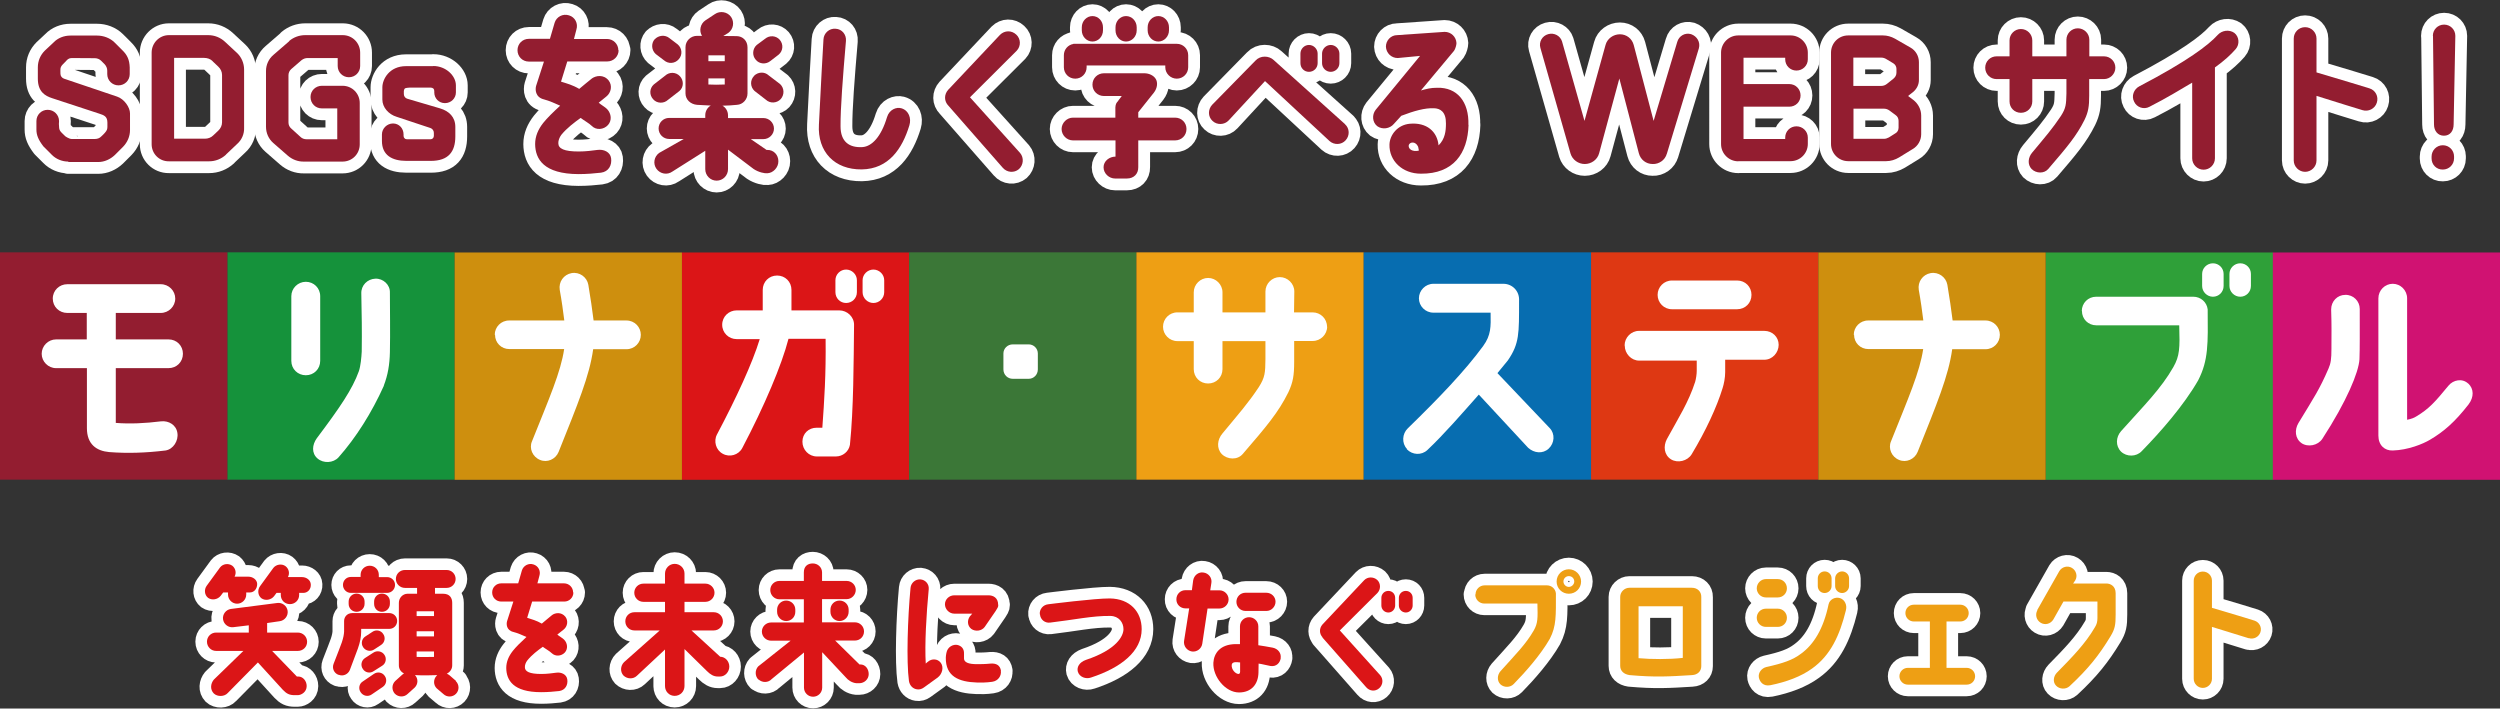 <?xml version="1.0" encoding="UTF-8"?>
<svg id="_レイヤー_2" data-name="レイヤー_2" xmlns="http://www.w3.org/2000/svg" viewBox="0 0 175.75 49.81">
  <rect x="0" y="0" width="175.75" height="49.81" fill="#333333" stroke="none"/>
  <defs>
    <style>
      .cls-1 {
        fill: #15923b;
      }

      .cls-2 {
        fill: #db1517;
      }

      .cls-3 {
        fill: #d01272;
      }

      .cls-4 {
        fill: #3b7737;
      }

      .cls-5 {
        stroke-width: 1.63px;
      }

      .cls-5, .cls-6 {
        stroke: #fff;
        stroke-linecap: round;
        stroke-linejoin: round;
      }

      .cls-5, .cls-6, .cls-7 {
        fill: #fff;
      }

      .cls-6 {
        stroke-width: 1.66px;
      }

      .cls-8 {
        fill: #ee9f14;
      }

      .cls-9 {
        fill: #ce8f0e;
      }

      .cls-10 {
        fill: #2fa039;
      }

      .cls-11 {
        fill: #931d30;
      }

      .cls-12 {
        fill: #076db0;
      }

      .cls-13 {
        fill: #de3813;
      }
    </style>
  </defs>
  <g id="_レイヤー_2-2" data-name="レイヤー_2">
    <g>
      <g>
        <g>
          <path class="cls-5" d="M16.47,40.54h.99c.31,0,.61.21.62.51,0,.34-.21.6-.52.6h-.25v.15c0,.35-.29.64-.64.64s-.64-.29-.64-.64v-.15h-.34l-.18.24c-.21.26-.61.33-.88.14-.26-.2-.29-.59-.1-.85l.94-1.29c.2-.26.59-.31.86-.12.24.19.3.52.16.77ZM18.13,46.57l-2.12,2.15c-.23.26-.72.28-.98.03-.28-.29-.22-.7,0-.97l2.08-2.02h-1.92c-.35,0-.64-.29-.64-.65s.29-.64.64-.64h2.3v-.51l-1.08.13c-.35.05-.68-.2-.73-.55-.05-.35.2-.68.55-.73l3.26-.42c.35-.05.68.2.73.55.05.35-.2.68-.55.73l-.89.13v.67h2.16c.36,0,.65.29.65.65s-.29.64-.65.64h-1.81l1.74,1.8h.1c.33,0,.59.31.59.67,0,.42-.38.64-.63.64h-.21c-.38,0-.57-.1-.84-.38l-1.75-1.92ZM20.22,40.57h1.02c.3,0,.6.21.61.52.02.33-.22.59-.52.59h-.3v.15c0,.36-.29.64-.65.64s-.64-.28-.64-.64v-.15h-.3l-.18.24c-.21.26-.61.33-.88.14-.26-.2-.29-.59-.1-.85l.94-1.29c.2-.25.59-.31.85-.12.25.19.31.52.17.77Z"/>
          <path class="cls-5" d="M23.79,47.44c-.31-.12-.46-.46-.34-.77.22-.54.58-1.51.58-1.51.11-.33.15-.56.16-.75,0,0,0-.41,0-.75,0-.27.19-.55.56-.56h2.62c.3,0,.55.24.55.55s-.24.56-.55.56h-1.98v.21c0,.35-.08.75-.23,1.17l-.57,1.52c-.13.3-.47.45-.77.33ZM27.22,41.68h-2.56c-.3,0-.55-.25-.55-.56s.24-.56.55-.56h.69v-.15c0-.36.29-.64.64-.64s.64.27.64.64v.16h.58c.31,0,.56.24.56.55s-.25.56-.56.56ZM25.07,41.73c.3,0,.56.24.56.56v.16c0,.31-.25.56-.56.56s-.56-.24-.56-.56v-.16c0-.31.25-.56.56-.56ZM25.5,47.91l.78-.53c.25-.18.6-.12.77.14.18.25.11.6-.14.77l-.78.53c-.25.18-.6.11-.77-.15-.18-.24-.12-.6.14-.76ZM25.66,46.26l.59-.38c.25-.17.61-.1.77.15.18.25.11.61-.15.77l-.6.38c-.25.18-.6.11-.76-.15-.18-.25-.11-.6.15-.77ZM25.53,45.5c-.17-.25-.1-.6.16-.76l.49-.32c.25-.18.6-.11.76.15.18.25.11.6-.15.77l-.49.32c-.25.17-.6.1-.77-.16ZM26.85,41.73c.31,0,.56.24.56.56v.16c0,.31-.24.56-.56.56s-.55-.24-.55-.56v-.16c0-.31.24-.56.55-.56ZM32.04,47.88c.25.24.26.64.02.89-.24.25-.64.26-.89.02l-.47-.4c-.24-.23-.25-.64,0-.89l.04-.04c-.45.02-1.02.03-1.57,0,.24.24.23.64-.02.88l-.5.45c-.24.23-.64.23-.89-.02-.23-.25-.23-.64.02-.89l.5-.45s.08-.06.12-.09c-.21-.1-.36-.3-.36-.56v-4.4c0-.34.26-.63.6-.64h.68v-.41h-.85c-.35,0-.64-.28-.64-.63s.28-.63.64-.63h2.93c.35,0,.63.28.63.63s-.28.63-.63.63h-.82v.41h.57c.47,0,.64.3.64.64v4.4c0,.26-.16.47-.38.58.07.03.14.07.2.12l.46.4ZM30.51,42.97h-1.22v.34h1.22s0-.34,0-.34ZM30.51,44.38h-1.22s0,.36,0,.36h1.22v-.36ZM30.51,45.8h-1.22v.38c.46.02.86,0,1.22,0v-.37Z"/>
          <path class="cls-5" d="M40.31,41.65c0,.36-.29.64-.64.64h-2.26l-.35,1.14c.33.11.65.19,1.03.41.22-.2.48-.39.72-.6.21-.16.65-.24.94.12.21.28.15.69-.14.91-.15.12-.29.23-.43.34.1.1.38.25.48.36.24.25.28.64.05.9-.24.26-.66.3-.92.05-.15-.15-.48-.33-.63-.45-.34.24-.78.57-1.09.96-.11.14-.18.33-.17.48,0,.3.33.47,1.15.47.39,0,.76-.05,1.06-.09.35-.05.72.12.77.47.06.39-.14.76-.57.82-.35.04-.8.08-1.27.08-1.97,0-2.44-.85-2.45-1.7,0-.44.17-.83.46-1.2.22-.28.56-.61.96-.98-.26-.12-.63-.28-.91-.35-.52-.12-.51-.58-.45-.77l.44-1.37h-.85c-.36,0-.64-.28-.64-.64s.28-.64.64-.64h1.19l.26-.91c.11-.34.47-.53.81-.42.34.1.53.46.42.8l-.14.53h1.87c.35,0,.64.28.64.64Z"/>
          <path class="cls-5" d="M46.75,48.23v-2.57l-1.98,1.85c-.26.25-.68.23-.94-.02-.24-.26-.22-.68.04-.94l2.51-2.23h-1.78c-.36,0-.64-.28-.64-.64s.28-.64.64-.64h2.15v-.73h-1.52c-.35,0-.64-.28-.64-.64s.29-.64.64-.64h1.52v-.7c0-.38.3-.69.68-.69s.69.3.69.68v.71h1.47c.35,0,.64.29.64.64s-.29.64-.64.64h-1.47v.73h2.06c.36,0,.64.29.64.64s-.28.64-.64.64h-1.57l2.02,1.85c.36,0,.64.33.64.69s-.28.7-.65.7h-.16c-.29,0-.52-.14-.76-.38l-1.58-1.55v2.6c0,.38-.3.69-.69.69s-.68-.31-.68-.69Z"/>
          <path class="cls-5" d="M53.32,47.78c-.25-.24-.26-.67-.02-.93l2.28-1.81h-1.37c-.36,0-.65-.29-.65-.64s.29-.64.65-.64h2.3v-1.63h-1.72c-.35,0-.64-.29-.64-.65s.29-.64.64-.64h1.72v-.6c0-.44.28-.63.63-.63s.65.27.65.63v.6h1.73c.35,0,.64.28.64.63s-.29.65-.64.65h-1.73v1.63h2.31c.36,0,.64.29.64.64,0,.36-.28.64-.64.64h-1.39l1.71,1.68h.06c.36,0,.59.32.59.68s-.31.64-.66.64h-.21c-.31-.03-.59-.22-.74-.41l-1.66-1.77v2.49c0,.35-.28.64-.64.64s-.64-.29-.64-.64v-2.47l-2.27,1.87c-.24.26-.65.27-.92.03ZM55.27,43.66c-.35,0-.64-.29-.64-.65v-.15c0-.36.29-.64.64-.64s.64.28.64.64v.15c0,.36-.28.65-.64.65ZM59.66,42.86v.15c0,.36-.29.65-.64.65s-.64-.29-.64-.65v-.15c0-.36.28-.64.64-.64s.64.28.64.64Z"/>
          <path class="cls-5" d="M63.9,47.88c-.19-1.38-.09-4.43.11-6.55.03-.35.34-.62.69-.6.36.03.62.33.59.68-.17,1.78-.29,3.89-.21,5.24.06-.07.11-.09.18-.15.24-.2.65-.21.88.1.21.29.12.77-.22,1.03l-.97.7c-.15.11-.32.16-.49.13-.29-.04-.51-.27-.56-.58ZM70.18,42.52c0,.18-.07.23-.19.44l-.77,1.12c-.21.28-.65.34-.94.13-.28-.22-.3-.61-.09-.89l.16-.18h-1.26c-.36,0-.66-.31-.66-.66s.3-.63.66-.63h2.4c.32,0,.68.16.68.67ZM70.36,47.16c.05.34-.18.71-.61.77-.42.06-.79.06-1.08.05-1.24-.04-2.2-.41-2.18-1.75,0-.09.02-.21.04-.32.08-.46.5-.63.78-.57.25.06.48.24.46.63,0,.11,0,.18,0,.32,0,.25.27.41.95.4.21,0,.53,0,.92-.04.4-.03.67.12.73.51Z"/>
          <path class="cls-5" d="M73.1,43.19c-.04-.35.22-.67.59-.71,0,0,3.3-.42,4.33-.41,1.41.02,2.24.93,2.24,2.16,0,1.55-1.42,2.7-3.56,3.4-.36.13-.82-.03-.93-.42-.08-.31.1-.65.57-.82,2.17-.72,2.64-1.69,2.64-2.16s-.32-.92-.92-.93c-1.25-.02-2.61.28-4.25.47-.35.04-.67-.21-.7-.58Z"/>
          <path class="cls-5" d="M83.79,45.8c-.35-.06-.6-.38-.55-.74l.36-2.29h-.26c-.36,0-.65-.28-.64-.64,0-.36.28-.64.64-.64h.45l.09-.69c.06-.36.38-.61.73-.55.36.05.61.38.55.73l-.08.52h.65c.35,0,.64.29.64.64s-.29.64-.65.64h-.83l-.37,2.47c-.05.35-.38.6-.73.55ZM90.04,46.25c-.05.35-.31.63-.72.57-.2-.03-.64-.15-.84-.17,0,.16-.01.64-.01.64-.02.82-.5,1.39-1.37,1.39-.95,0-1.85-1.1-1.8-2.09.04-.66.47-1.29,1.55-1.31.1,0,.21,0,.32,0v-1.25c0-.36.29-.64.64-.64s.65.28.65.64v1.33c.24.03.68.11,1.01.17.39.08.61.4.56.72ZM87.17,46.57c-.12-.02-.19-.02-.29-.02-.16,0-.27.05-.29.18-.04.35.28.65.48.65.05,0,.11-.04.11-.17,0-.17,0-.45,0-.64ZM87.56,41.67h1.46c.36,0,.65.28.65.63s-.29.65-.64.65h-1.47c-.35,0-.64-.28-.64-.64s.28-.64.64-.64Z"/>
          <path class="cls-5" d="M92.98,44.81c-.24-.25-.25-.64-.01-.91l2.93-3.11c.24-.25.65-.26.92-.02.25.24.26.65.02.91l-2.65,2.64,2.84,3.15c.23.27.2.68-.08.92s-.67.2-.91-.08l-3.08-3.5h.01ZM98.08,42.03v.54c0,.26-.21.49-.48.49s-.49-.22-.49-.49v-.54c0-.27.21-.49.49-.49s.48.22.48.49ZM99.31,42.03v.54c0,.26-.21.49-.48.49s-.49-.22-.49-.49v-.54c0-.27.21-.49.49-.49s.48.22.48.49Z"/>
        </g>
        <g>
          <path class="cls-2" d="M16.47,40.54h.99c.31,0,.61.21.62.51,0,.34-.21.6-.52.6h-.25v.15c0,.35-.29.64-.64.64s-.64-.29-.64-.64v-.15h-.34l-.18.24c-.21.26-.61.33-.88.14-.26-.2-.29-.59-.1-.85l.94-1.29c.2-.26.59-.31.86-.12.24.19.3.52.16.77ZM18.13,46.57l-2.12,2.15c-.23.26-.72.28-.98.03-.28-.29-.22-.7,0-.97l2.08-2.02h-1.92c-.35,0-.64-.29-.64-.65s.29-.64.64-.64h2.3v-.51l-1.08.13c-.35.05-.68-.2-.73-.55-.05-.35.2-.68.55-.73l3.26-.42c.35-.05.68.2.73.55.05.35-.2.68-.55.73l-.89.13v.67h2.16c.36,0,.65.29.65.65s-.29.64-.65.64h-1.81l1.74,1.8h.1c.33,0,.59.31.59.67,0,.42-.38.64-.63.64h-.21c-.38,0-.57-.1-.84-.38l-1.75-1.92ZM20.22,40.57h1.02c.3,0,.6.21.61.52.02.33-.22.59-.52.59h-.3v.15c0,.36-.29.64-.65.64s-.64-.28-.64-.64v-.15h-.3l-.18.24c-.21.26-.61.33-.88.14-.26-.2-.29-.59-.1-.85l.94-1.29c.2-.25.59-.31.85-.12.25.19.31.52.17.77Z"/>
          <path class="cls-2" d="M23.79,47.44c-.31-.12-.46-.46-.34-.77.22-.54.58-1.51.58-1.51.11-.33.15-.56.16-.75,0,0,0-.41,0-.75,0-.27.19-.55.56-.56h2.62c.3,0,.55.24.55.55s-.24.56-.55.56h-1.98v.21c0,.35-.08.75-.23,1.17l-.57,1.52c-.13.3-.47.45-.77.33ZM27.22,41.68h-2.56c-.3,0-.55-.25-.55-.56s.24-.56.55-.56h.69v-.15c0-.36.29-.64.64-.64s.64.27.64.64v.16h.58c.31,0,.56.24.56.55s-.25.56-.56.56ZM25.07,41.73c.3,0,.56.24.56.56v.16c0,.31-.25.56-.56.56s-.56-.24-.56-.56v-.16c0-.31.25-.56.56-.56ZM25.5,47.91l.78-.53c.25-.18.6-.12.77.14.18.25.11.6-.14.77l-.78.53c-.25.18-.6.11-.77-.15-.18-.24-.12-.6.14-.76ZM25.66,46.26l.59-.38c.25-.17.61-.1.77.15.18.25.11.61-.15.77l-.6.38c-.25.18-.6.11-.76-.15-.18-.25-.11-.6.15-.77ZM25.53,45.5c-.17-.25-.1-.6.16-.76l.49-.32c.25-.18.6-.11.76.15.18.25.11.6-.15.77l-.49.32c-.25.17-.6.1-.77-.16ZM26.85,41.73c.31,0,.56.24.56.56v.16c0,.31-.24.56-.56.56s-.55-.24-.55-.56v-.16c0-.31.24-.56.55-.56ZM32.04,47.88c.25.24.26.64.02.89-.24.25-.64.26-.89.02l-.47-.4c-.24-.23-.25-.64,0-.89l.04-.04c-.45.02-1.02.03-1.57,0,.24.24.23.64-.02.88l-.5.45c-.24.23-.64.23-.89-.02-.23-.25-.23-.64.02-.89l.5-.45s.08-.06.12-.09c-.21-.1-.36-.3-.36-.56v-4.4c0-.34.26-.63.6-.64h.68v-.41h-.85c-.35,0-.64-.28-.64-.63s.28-.63.64-.63h2.93c.35,0,.63.28.63.63s-.28.63-.63.63h-.82v.41h.57c.47,0,.64.3.64.64v4.4c0,.26-.16.47-.38.58.07.03.14.07.2.12l.46.4ZM30.51,42.97h-1.22v.34h1.22s0-.34,0-.34ZM30.51,44.38h-1.22s0,.36,0,.36h1.22v-.36ZM30.51,45.8h-1.22v.38c.46.02.86,0,1.22,0v-.37Z"/>
          <path class="cls-2" d="M40.31,41.65c0,.36-.29.64-.64.64h-2.26l-.35,1.14c.33.11.65.19,1.03.41.22-.2.48-.39.72-.6.21-.16.65-.24.94.12.21.28.15.69-.14.91-.15.12-.29.23-.43.34.1.1.38.25.48.36.24.25.28.64.05.9-.24.26-.66.3-.92.05-.15-.15-.48-.33-.63-.45-.34.24-.78.57-1.09.96-.11.14-.18.33-.17.48,0,.3.33.47,1.15.47.39,0,.76-.05,1.06-.09.35-.05.72.12.77.47.06.39-.14.76-.57.82-.35.04-.8.08-1.27.08-1.97,0-2.44-.85-2.45-1.7,0-.44.17-.83.46-1.2.22-.28.56-.61.96-.98-.26-.12-.63-.28-.91-.35-.52-.12-.51-.58-.45-.77l.44-1.37h-.85c-.36,0-.64-.28-.64-.64s.28-.64.64-.64h1.19l.26-.91c.11-.34.47-.53.81-.42.34.1.53.46.42.8l-.14.53h1.87c.35,0,.64.28.64.64Z"/>
          <path class="cls-2" d="M46.75,48.23v-2.57l-1.98,1.85c-.26.25-.68.23-.94-.02-.24-.26-.22-.68.04-.94l2.51-2.23h-1.78c-.36,0-.64-.28-.64-.64s.28-.64.64-.64h2.15v-.73h-1.52c-.35,0-.64-.28-.64-.64s.29-.64.64-.64h1.52v-.7c0-.38.3-.69.68-.69s.69.3.69.68v.71h1.47c.35,0,.64.29.64.64s-.29.64-.64.64h-1.47v.73h2.06c.36,0,.64.29.64.64s-.28.64-.64.64h-1.57l2.02,1.85c.36,0,.64.33.64.69s-.28.7-.65.7h-.16c-.29,0-.52-.14-.76-.38l-1.58-1.55v2.6c0,.38-.3.69-.69.69s-.68-.31-.68-.69Z"/>
          <path class="cls-2" d="M53.32,47.78c-.25-.24-.26-.67-.02-.93l2.28-1.81h-1.37c-.36,0-.65-.29-.65-.64s.29-.64.65-.64h2.3v-1.63h-1.72c-.35,0-.64-.29-.64-.65s.29-.64.64-.64h1.72v-.6c0-.44.28-.63.63-.63s.65.27.65.63v.6h1.73c.35,0,.64.28.64.63s-.29.65-.64.65h-1.73v1.63h2.31c.36,0,.64.29.64.64,0,.36-.28.64-.64.64h-1.39l1.71,1.68h.06c.36,0,.59.32.59.68s-.31.64-.66.64h-.21c-.31-.03-.59-.22-.74-.41l-1.66-1.77v2.49c0,.35-.28.64-.64.64s-.64-.29-.64-.64v-2.47l-2.27,1.87c-.24.26-.65.27-.92.03ZM55.27,43.66c-.35,0-.64-.29-.64-.65v-.15c0-.36.29-.64.64-.64s.64.28.64.64v.15c0,.36-.28.65-.64.65ZM59.66,42.86v.15c0,.36-.29.65-.64.65s-.64-.29-.64-.65v-.15c0-.36.28-.64.64-.64s.64.28.64.64Z"/>
          <path class="cls-2" d="M63.9,47.88c-.19-1.38-.09-4.43.11-6.55.03-.35.34-.62.69-.6.36.03.62.33.59.68-.17,1.78-.29,3.89-.21,5.24.06-.07.11-.09.18-.15.24-.2.65-.21.88.1.21.29.12.77-.22,1.03l-.97.7c-.15.11-.32.16-.49.13-.29-.04-.51-.27-.56-.58ZM70.18,42.52c0,.18-.07.23-.19.44l-.77,1.12c-.21.28-.65.34-.94.13-.28-.22-.3-.61-.09-.89l.16-.18h-1.26c-.36,0-.66-.31-.66-.66s.3-.63.66-.63h2.4c.32,0,.68.16.68.67ZM70.36,47.16c.05.34-.18.71-.61.77-.42.06-.79.06-1.08.05-1.24-.04-2.2-.41-2.18-1.75,0-.09.02-.21.04-.32.08-.46.5-.63.78-.57.25.06.48.24.46.63,0,.11,0,.18,0,.32,0,.25.27.41.95.4.21,0,.53,0,.92-.04.4-.03.67.12.73.51Z"/>
          <path class="cls-2" d="M73.1,43.19c-.04-.35.22-.67.59-.71,0,0,3.3-.42,4.33-.41,1.41.02,2.24.93,2.24,2.16,0,1.55-1.42,2.7-3.56,3.4-.36.13-.82-.03-.93-.42-.08-.31.1-.65.57-.82,2.17-.72,2.64-1.69,2.64-2.16s-.32-.92-.92-.93c-1.25-.02-2.61.28-4.25.47-.35.04-.67-.21-.7-.58Z"/>
          <path class="cls-2" d="M83.79,45.8c-.35-.06-.6-.38-.55-.74l.36-2.29h-.26c-.36,0-.65-.28-.64-.64,0-.36.28-.64.64-.64h.45l.09-.69c.06-.36.38-.61.73-.55.36.05.61.38.55.73l-.08.52h.65c.35,0,.64.29.64.64s-.29.64-.65.64h-.83l-.37,2.47c-.05.35-.38.6-.73.55ZM90.04,46.25c-.05.35-.31.63-.72.57-.2-.03-.64-.15-.84-.17,0,.16-.01.64-.01.64-.02.82-.5,1.39-1.37,1.39-.95,0-1.85-1.1-1.8-2.09.04-.66.47-1.29,1.55-1.31.1,0,.21,0,.32,0v-1.25c0-.36.29-.64.64-.64s.65.28.65.64v1.33c.24.03.68.11,1.01.17.39.08.61.4.56.72ZM87.17,46.57c-.12-.02-.19-.02-.29-.02-.16,0-.27.05-.29.18-.04.35.28.65.48.65.05,0,.11-.04.11-.17,0-.17,0-.45,0-.64ZM87.56,41.67h1.46c.36,0,.65.28.65.63s-.29.65-.64.65h-1.47c-.35,0-.64-.28-.64-.64s.28-.64.64-.64Z"/>
          <path class="cls-2" d="M92.98,44.81c-.24-.25-.25-.64-.01-.91l2.93-3.11c.24-.25.65-.26.92-.02.25.24.26.65.02.91l-2.65,2.64,2.84,3.15c.23.27.2.68-.08.92s-.67.2-.91-.08l-3.08-3.5h.01ZM98.08,42.03v.54c0,.26-.21.49-.48.49s-.49-.22-.49-.49v-.54c0-.27.21-.49.49-.49s.48.22.48.49ZM99.31,42.03v.54c0,.26-.21.49-.48.49s-.49-.22-.49-.49v-.54c0-.27.21-.49.49-.49s.48.22.48.49Z"/>
        </g>
      </g>
      <g>
        <path class="cls-5" d="M103.73,41.79c0-.36.29-.64.64-.64h4.38c.32,0,.6.24.63.57h0c0,1.54.04,2.29-.43,3.19-.64,1.12-1.69,2.31-2.54,3.18-.24.25-.67.26-.93.02-.25-.25-.23-.65,0-.92,1.04-1.16,1.79-1.9,2.35-2.88.28-.5.28-.84.25-1.88h-3.73c-.35,0-.64-.28-.64-.64ZM111.15,40.88c0,.48-.38.86-.86.86s-.86-.38-.86-.86.39-.86.86-.86.86.39.86.86ZM110.67,40.88c0-.22-.17-.38-.38-.38s-.38.17-.38.38.18.38.38.38.38-.18.38-.38Z"/>
        <path class="cls-5" d="M119.6,41.98v4.85c0,.35-.25.61-.65.63-1.62.1-2.58.16-4.39,0-.41-.06-.66-.3-.66-.65v-4.85c0-.35.3-.64.65-.64h4.39c.4,0,.67.28.66.65ZM118.3,46.25v-3.63h-3.11v3.65c.88.08,2.15.09,3.11-.02Z"/>
        <path class="cls-5" d="M125.62,41.36c0,.35-.28.64-.64.64h-.84c-.35,0-.64-.29-.64-.64s.29-.65.64-.65h.84c.36,0,.64.29.64.65ZM125.62,43.43c0,.36-.28.64-.64.64h-.84c-.35,0-.64-.28-.64-.64s.29-.64.64-.64h.84c.36,0,.64.29.64.64ZM129.77,42.89c-.44,1.8-1.09,3.18-2.37,4.1-.78.57-1.81.95-2.94,1.18-.51.1-.75-.25-.81-.53-.07-.34.19-.67.53-.75,1.17-.26,1.85-.49,2.44-.94.89-.65,1.57-1.74,1.93-3.47.08-.35.47-.54.81-.43.33.11.5.49.41.83ZM128.76,40.66v.54c0,.26-.21.49-.49.49s-.48-.22-.48-.49v-.54c0-.27.21-.49.48-.49s.49.21.49.49ZM129.99,40.66v.54c0,.26-.22.49-.49.49s-.49-.22-.49-.49v-.54c0-.27.23-.49.49-.49s.49.21.49.49Z"/>
        <path class="cls-5" d="M133.53,47.54c0-.32.26-.59.59-.59h1.55v-3.26h-1.13c-.32,0-.59-.26-.59-.59s.26-.59.59-.59h3.27c.32,0,.59.26.59.59s-.26.59-.59.59h-.97v3.26h1.42c.32,0,.59.26.59.59s-.26.59-.59.59h-4.14c-.32,0-.59-.26-.59-.59Z"/>
        <path class="cls-5" d="M143.21,42.9l1.56-2.75c.18-.3.58-.41.88-.23.31.18.42.58.24.88l-.15.22h2.34c.28,0,.65.18.65.68,0,.02,0,1.5,0,1.5,0,.73-.05,1.02-.36,1.53-.81,1.34-1.56,2.28-2.88,3.51-.26.24-.71.22-.95-.04-.24-.25-.19-.65.06-.91,1.09-1.11,2-2.04,2.67-3.19.13-.21.18-.38.18-.66v-1.15h-2.39l-.71,1.26c-.19.31-.58.42-.89.23-.3-.18-.41-.57-.23-.88Z"/>
        <path class="cls-5" d="M158.09,44.87s-1.61-.49-2.59-.8v3.65c0,.35-.29.64-.64.64s-.64-.29-.64-.64v-6.9c0-.35.28-.64.64-.64s.64.29.64.64v1.91c1.05.3,2.99.9,2.99.9.34.11.53.47.42.81-.11.34-.48.53-.82.42Z"/>
        <g>
          <path class="cls-8" d="M103.73,41.79c0-.36.29-.64.64-.64h4.38c.32,0,.6.24.63.57h0c0,1.54.04,2.29-.43,3.19-.64,1.12-1.69,2.31-2.54,3.18-.24.25-.67.26-.93.02-.25-.25-.23-.65,0-.92,1.04-1.16,1.79-1.9,2.35-2.88.28-.5.28-.84.25-1.88h-3.73c-.35,0-.64-.28-.64-.64ZM111.15,40.88c0,.48-.38.86-.86.86s-.86-.38-.86-.86.39-.86.86-.86.86.39.86.86ZM110.67,40.88c0-.22-.17-.38-.38-.38s-.38.17-.38.38.18.38.38.38.38-.18.38-.38Z"/>
          <path class="cls-8" d="M119.6,41.98v4.85c0,.35-.25.61-.65.63-1.62.1-2.58.16-4.39,0-.41-.06-.66-.3-.66-.65v-4.85c0-.35.3-.64.65-.64h4.39c.4,0,.67.28.66.65ZM118.3,46.25v-3.63h-3.11v3.65c.88.08,2.15.09,3.11-.02Z"/>
          <path class="cls-8" d="M125.62,41.36c0,.35-.28.64-.64.64h-.84c-.35,0-.64-.29-.64-.64s.29-.65.64-.65h.84c.36,0,.64.29.64.65ZM125.62,43.43c0,.36-.28.64-.64.64h-.84c-.35,0-.64-.28-.64-.64s.29-.64.64-.64h.84c.36,0,.64.29.64.64ZM129.77,42.89c-.44,1.8-1.09,3.18-2.37,4.1-.78.57-1.81.95-2.94,1.18-.51.1-.75-.25-.81-.53-.07-.34.19-.67.53-.75,1.17-.26,1.85-.49,2.44-.94.89-.65,1.57-1.74,1.93-3.47.08-.35.47-.54.81-.43.33.11.5.49.41.83ZM128.76,40.66v.54c0,.26-.21.49-.49.49s-.48-.22-.48-.49v-.54c0-.27.21-.49.48-.49s.49.21.49.49ZM129.99,40.66v.54c0,.26-.22.49-.49.49s-.49-.22-.49-.49v-.54c0-.27.23-.49.49-.49s.49.21.49.49Z"/>
          <path class="cls-8" d="M133.53,47.54c0-.32.26-.59.59-.59h1.55v-3.26h-1.13c-.32,0-.59-.26-.59-.59s.26-.59.59-.59h3.27c.32,0,.59.26.59.59s-.26.59-.59.59h-.97v3.26h1.42c.32,0,.59.26.59.59s-.26.59-.59.59h-4.14c-.32,0-.59-.26-.59-.59Z"/>
          <path class="cls-8" d="M143.21,42.9l1.56-2.75c.18-.3.58-.41.88-.23.31.18.42.58.24.88l-.15.22h2.34c.28,0,.65.18.65.68,0,.02,0,1.5,0,1.5,0,.73-.05,1.02-.36,1.53-.81,1.34-1.56,2.28-2.88,3.51-.26.24-.71.22-.95-.04-.24-.25-.19-.65.06-.91,1.09-1.11,2-2.04,2.67-3.19.13-.21.18-.38.18-.66v-1.15h-2.39l-.71,1.26c-.19.31-.58.42-.89.23-.3-.18-.41-.57-.23-.88Z"/>
          <path class="cls-8" d="M158.09,44.87s-1.61-.49-2.59-.8v3.65c0,.35-.29.64-.64.64s-.64-.29-.64-.64v-6.9c0-.35.28-.64.64-.64s.64.29.64.64v1.91c1.05.3,2.99.9,2.99.9.34.11.53.47.42.81-.11.34-.48.53-.82.42Z"/>
        </g>
      </g>
    </g>
    <g>
      <g>
        <rect class="cls-10" x="143.81" y="17.74" width="15.98" height="15.98" transform="translate(177.53 -126.06) rotate(90)"/>
        <rect class="cls-3" x="159.78" y="17.74" width="15.98" height="15.98" transform="translate(193.5 -142.03) rotate(90)"/>
        <rect class="cls-2" x="47.94" y="17.74" width="15.98" height="15.98" transform="translate(81.66 -30.19) rotate(90)"/>
        <rect class="cls-4" x="63.91" y="17.74" width="15.98" height="15.98" transform="translate(97.63 -46.17) rotate(90)"/>
        <rect class="cls-1" x="15.98" y="17.74" width="15.98" height="15.98" transform="translate(49.7 1.76) rotate(90)"/>
        <rect class="cls-13" x="111.85" y="17.74" width="15.98" height="15.98" transform="translate(145.57 -94.11) rotate(90)"/>
        <rect class="cls-9" x="31.96" y="17.74" width="15.98" height="15.98" transform="translate(65.68 -14.21) rotate(90)"/>
        <rect class="cls-9" x="127.83" y="17.74" width="15.98" height="15.98" transform="translate(161.55 -110.08) rotate(90)"/>
        <rect class="cls-8" x="79.89" y="17.74" width="15.98" height="15.98" transform="translate(62.15 113.61) rotate(-90)"/>
        <rect class="cls-12" x="95.87" y="17.74" width="15.98" height="15.98" transform="translate(78.13 129.59) rotate(-90)"/>
        <rect class="cls-11" x="0" y="17.74" width="15.98" height="15.98" transform="translate(-17.74 33.72) rotate(-90)"/>
      </g>
      <g>
        <path class="cls-7" d="M6.1,23.86v-1.86h-1.37c-.57,0-1.02-.44-1.02-1.01s.46-1.01,1.02-1.01h6.57c.57,0,1.02.46,1.02,1.01s-.46,1.01-1.02,1.01h-3.16v1.86h3.71c.57,0,1.01.44,1.01,1.01s-.44,1.01-1.01,1.01h-3.71v3.85c.99.08,2.05.03,3.18-.11.55-.06,1.07.26,1.15.81.09.55-.29,1.16-.84,1.24-1.39.17-2.7.21-3.96.11-.89-.08-1.56-.55-1.56-1.68v-4.22h-2.17c-.55,0-1.01-.46-1.01-1.01s.46-1.01,1.01-1.01h2.17Z"/>
        <path class="cls-7" d="M22.51,25.37c0,.57-.44,1.01-1.01,1.01s-1.02-.44-1.02-1.01v-4.55c0-.55.46-1.01,1.02-1.01s1.01.44,1.01,1.01v4.55ZM26.99,27.11c-.86,1.91-1.96,3.65-3.19,5.04-.37.41-1.07.44-1.48.08-.43-.37-.38-.96-.05-1.42,1.63-2.17,2.5-3.44,2.96-4.72.12-.35.18-.96.2-1.38.02-1.56,0-2.49-.03-4.08-.02-.57.43-1.02.99-1.04.55-.02,1.04.43,1.02.98,0,.99.03,2.89,0,4.2-.02.86-.14,1.59-.43,2.34Z"/>
        <path class="cls-7" d="M34.78,23.54c0-.55.44-1.01,1.01-1.01h3.88c-.08-.64-.18-1.38-.32-2.15-.09-.57.28-1.08.83-1.18s1.08.27,1.18.82c.15.9.28,1.77.37,2.51h2.31c.57,0,1.01.46,1.01,1.01s-.44,1.01-1.01,1.01h-2.34c-.26,1.88-1.07,3.82-2.43,7.22-.21.52-.81.78-1.31.56-.52-.21-.78-.81-.56-1.31,1.22-3.05,2.02-4.86,2.26-6.48h-3.85c-.57,0-1.01-.44-1.01-1.01Z"/>
        <path class="cls-7" d="M50.4,30.55c1.38-2.61,2.49-5.01,3.01-6.71h-1.62c-.56,0-1.02-.44-1.02-1.01s.46-1.01,1.02-1.01h1.83v-1.44c0-.57.44-1.01,1.01-1.01s1.01.44,1.01,1.01v1.44h3.36c.56,0,1.05.46,1.04,1.02-.03,2.58-.03,5.91-.29,8.43-.08.47-.5.82-.99.82h-1.33c-.57,0-1.02-.47-1.02-1.04s.44-.98.99-.98h.41c.14-1.93.26-3.74.23-6.25h-2.61c-.47,1.83-1.7,4.74-3.25,7.68-.26.49-.89.67-1.37.4-.49-.26-.66-.89-.4-1.38ZM60.24,19.7v.84c0,.43-.34.76-.76.76s-.75-.34-.75-.76v-.84c0-.41.34-.75.75-.75s.76.34.76.75ZM62.16,19.7v.84c0,.43-.35.76-.76.76s-.76-.34-.76-.76v-.84c0-.41.35-.75.76-.75s.76.34.76.75Z"/>
        <path class="cls-7" d="M70.54,24.85c0-.35.29-.64.66-.64h1.12c.35,0,.64.29.64.64v1.12c0,.37-.29.66-.64.66h-1.12c-.37,0-.66-.29-.66-.66v-1.12Z"/>
        <path class="cls-7" d="M93.3,22.96c0,.55-.46,1.01-1.01,1.01h-1.31v1.47c0,.95-.08,1.44-.41,2.14-.7,1.41-1.51,2.37-3.21,4.34-.37.43-1.07.4-1.47,0-.38-.4-.32-1.02.05-1.45,1.19-1.44,1.8-2.12,2.55-3.25.44-.69.46-1.01.47-1.97v-1.27h-3.02v1.97c0,.57-.44,1.01-1.01,1.01s-1.01-.44-1.01-1.01v-1.97h-1.15c-.56,0-1.01-.46-1.01-1.01s.44-1.01,1.01-1.01h1.15v-1.41c0-.55.46-1.01,1.01-1.01s1.01.46,1.01,1.01v1.41h3.02v-1.47c0-.55.46-1.01,1.01-1.01s1.02.46,1.02,1.01l-.02,1.47h1.31c.55,0,1.01.44,1.01,1.01Z"/>
        <path class="cls-7" d="M98.91,31.56c-.38-.4-.34-1.07.06-1.45,2.18-2.12,4.03-4.05,5.3-5.79.55-.76.54-1.34.52-2.34h-4.02c-.57,0-1.02-.46-1.02-1.01s.46-1.02,1.02-1.02h4.92c.61,0,1.15.5,1.1,1.21,0,2.28.03,2.99-.79,4.18,0,0-.28.34-.73.89l3.68,3.87c.38.4.34,1.05-.08,1.44-.41.38-1.02.32-1.44-.06l-3.47-3.74c-1.13,1.27-2.43,2.78-3.62,3.9-.41.38-1.05.35-1.44-.06Z"/>
        <path class="cls-7" d="M114.21,24.28c0-.55.46-1.02,1.01-1.02h8.81c.57,0,1.01.43,1.01.98s-.44,1.05-1.01,1.05h-2.75v.87c0,.4-.09.84-.18,1.12-.41,1.34-1.19,3.02-2.18,4.66-.29.47-.98.64-1.45.35-.49-.31-.55-.92-.29-1.42.81-1.48,1.53-2.6,1.99-4.03.06-.21.11-.54.11-.76v-.73h-4.05c-.55,0-1.01-.49-1.01-1.05ZM122.12,19.72c.57,0,1.01.44,1.01,1.01s-.44,1.01-1.01,1.01h-4.58c-.57,0-1.01-.46-1.01-1.01s.44-1.01,1.01-1.01h4.58Z"/>
        <path class="cls-7" d="M130.32,23.54c0-.55.44-1.01,1.01-1.01h3.88c-.08-.64-.18-1.38-.32-2.15-.09-.57.28-1.08.83-1.18s1.08.27,1.18.82c.15.9.28,1.77.37,2.51h2.31c.57,0,1.01.46,1.01,1.01s-.44,1.01-1.01,1.01h-2.34c-.26,1.88-1.07,3.82-2.43,7.22-.21.52-.81.78-1.31.56-.52-.21-.78-.81-.56-1.31,1.22-3.05,2.02-4.86,2.26-6.48h-3.85c-.57,0-1.01-.44-1.01-1.01Z"/>
        <path class="cls-7" d="M146.35,21.87c0-.56.44-1.01,1.01-1.01h6.83c.52,0,.95.38,1.01.89.02,2.41.06,3.57-.67,4.99-1.01,1.76-2.63,3.61-3.97,4.98-.38.4-1.05.41-1.45.03-.4-.4-.37-1.02,0-1.44,1.63-1.82,2.81-2.98,3.68-4.51.44-.78.46-1.31.41-2.93h-5.83c-.57,0-1.01-.44-1.01-1.01ZM156.32,19.26v.84c0,.43-.34.76-.75.76s-.76-.34-.76-.76v-.84c0-.41.34-.75.76-.75s.75.34.75.75ZM158.24,19.26v.84c0,.43-.34.76-.75.76s-.76-.34-.76-.76v-.84c0-.41.34-.75.76-.75s.75.34.75.75Z"/>
        <path class="cls-7" d="M161.81,31.16c-.47-.32-.52-.93-.23-1.42,1.11-1.83,1.47-2.34,2.11-3.82.17-.38.21-.7.21-1.38,0-1.1.02-1.51-.02-2.79,0-.57.44-1.02.99-1.02.57-.02,1.02.44,1.02.99,0,1.59.01,2.81-.02,3.54-.05.9-.9,2.96-2.61,5.59-.31.47-1.01.61-1.47.3ZM173.52,26.96c.4.38.41.95.02,1.47-.95,1.22-1.73,1.91-2.72,2.49-.49.29-1.53.72-2.61.75-.57.02-1.01-.37-1.01-1.05v-9.65c0-.56.46-1.02,1.01-1.02s1.01.46,1.01,1.02v8.54c.31-.06.5-.14.67-.25.86-.52,1.28-.98,2.23-2.14.35-.43.99-.54,1.4-.15Z"/>
      </g>
    </g>
    <g>
      <g>
        <path class="cls-6" d="M4.81,11.36c-.45,0-.88-.18-1.18-.49l-.58-.58c-.36-.47-.49-.8-.49-1.18v-.6c0-.44.35-.79.79-.79s.8.35.8.79c0,.01-.01.2-.01.21.01.5.06.47.44.85,0,.01.28.2.45.2h1.65c.17,0,.33-.06.44-.18.08-.08.18-.16.25-.25.16-.18.18-.28.18-.44v-.28c0-.43-.23-.52-.57-.63l-3.32-1.09c-.49-.16-1-.45-1-1.37v-.79c0-.45.17-.86.49-1.18l.61-.57c.3-.32.74-.49,1.19-.49h1.88c.44,0,.91.17,1.23.49l.57.57c.32.32.47.64.49,1.18v.47c0,.44-.35.79-.79.79s-.79-.35-.79-.79v-.25c0-.16-.07-.32-.18-.44l-.25-.25c-.12-.12-.28-.18-.45-.18-.42,0-1.13-.01-1.57-.01-.16,0-.28.02-.42.18-.05.07-.13.13-.26.27-.21.22-.16.35-.16.66,0,.16.11.29.25.34l3.73,1.26c.51.17.91.76.91,1.18v1.17c0,.45-.18.86-.49,1.18l-.58.58c-.32.3-.73.49-1.17.49h-2.1Z"/>
        <path class="cls-6" d="M15.88,10.88c-.33.3-.74.46-1.18.46h-2.83c-.67.01-1.21-.53-1.21-1.2V3.7c0-.68.55-1.23,1.21-1.23h2.77c.44,0,.86.17,1.18.47l.84.78c.32.3.5.73.5,1.17v4.08c.02.44-.16.86-.49,1.15l-.79.75ZM14.95,4.3c-.16-.16-.38-.23-.6-.23h-2.11v5.68h2.17c.22,0,.43-.08.58-.23l.36-.34c.16-.15.26-.36.26-.58v-3.33c0-.22-.1-.43-.26-.58l-.41-.39Z"/>
        <path class="cls-6" d="M20.33,2.88c.32-.27.72-.41,1.13-.41h2.65c.68.01,1.21.56,1.21,1.23v.94c0,.44-.35.79-.79.79s-.79-.35-.79-.79v-.56h-2.11c-.16,0-.3.05-.43.15l-.73.63c-.12.11-.19.26-.19.43v3.32c0,.17.07.32.19.42l.66.6c.11.11.27.16.42.16h2.16v-2.17h-1.09c-.44,0-.79-.35-.79-.8s.36-.79.8-.79h1.45c.68,0,1.21.55,1.21,1.21v2.91c0,.67-.53,1.21-1.21,1.21h-2.71c-.43.01-.83-.15-1.14-.42l-1.02-.89c-.33-.29-.51-.7-.51-1.14v-3.92c0-.44.19-.85.52-1.13l1.11-.96Z"/>
        <path class="cls-6" d="M30.46,4.64c.88,0,1.59.68,1.59,1.36v.5c0,.41-.34.75-.77.75s-.75-.34-.75-.75v-.1c0-.07-.02-.13-.07-.18-.05-.04-.11-.06-.17-.06h-1.51c-.06,0-.27.02-.32.06-.04.05-.07.11-.07.18v.21c0,.16.1.29.24.33l2.31.68c.63.19,1.07.61,1.07,1.3v.67c0,1.08-.49,1.72-1.72,1.72h-1.72c-1.01,0-1.72-.4-1.72-1.4v-.46c0-.42.36-.77.78-.77s.74.34.74.77v.1c0,.06.02.12.07.17.04.05.1.07.17.07h1.65c.06,0,.13-.02.17-.07.05-.05.07-.11.07-.17v-.21c0-.16-.1-.29-.24-.34l-2.38-.79c-.56-.17-1-.66-1-1.21v-.86c0-.57.49-1.49,1.66-1.49h1.92Z"/>
        <path class="cls-6" d="M43.49,3.52c0,.45-.36.8-.8.8h-2.81l-.44,1.42c.41.13.81.23,1.28.51.28-.24.59-.49.9-.74.27-.19.81-.3,1.17.15.27.35.18.86-.17,1.13-.18.15-.36.29-.53.43.12.12.47.32.59.45.3.32.35.8.06,1.12-.3.33-.83.38-1.14.06-.18-.18-.59-.41-.78-.56-.42.3-.97.71-1.36,1.19-.13.17-.22.41-.21.59,0,.38.41.58,1.43.58.49,0,.95-.06,1.32-.11.44-.06.9.14.96.58.07.49-.17.95-.71,1.02-.44.05-1,.1-1.58.1-2.45-.01-3.04-1.06-3.05-2.11,0-.55.21-1.03.57-1.49.28-.35.69-.75,1.19-1.21-.33-.15-.78-.35-1.13-.44-.64-.15-.63-.72-.56-.96l.55-1.7h-1.06c-.45,0-.8-.35-.8-.8s.35-.8.8-.8h1.48l.33-1.13c.13-.42.58-.66,1.01-.52.42.12.66.57.52,1l-.17.66h2.32c.44,0,.8.35.8.8Z"/>
        <path class="cls-6" d="M45.96,5.94l.8-.62c.3-.28.77-.26,1.04.04.28.3.27.78-.04,1.04l-.8.62c-.3.28-.78.26-1.04-.04-.28-.3-.27-.76.04-1.04ZM46.02,2.77c.27-.3.74-.34,1.04-.09l.58.44c.32.27.35.74.08,1.04-.27.32-.73.35-1.04.08l-.58-.44c-.3-.27-.34-.73-.08-1.04ZM49.58,10.6l-2.31,1.46c-.36.26-.86.17-1.12-.19-.26-.36-.17-.86.19-1.12l1.73-.98h-1.03c-.41,0-.74-.33-.74-.74s.33-.74.74-.74h2.54v-.19c0-.29.16-.55.39-.68-.34-.01-.68-.04-.97-.05-.45-.04-.81-.36-.81-.81v-3.24c0-.44.36-.8.81-.8h.35c-.22-.35-.12-.84.23-1.08l.68-.45c.36-.25.89-.16,1.14.21.24.36.16.86-.21,1.12l-.34.21c.32.01.64.01.95.01.42.01.75.33.75.79v3.24c0,.42-.33.78-.74.8-.33.04-.67.05-1.02.06.23.13.39.39.39.68v.19h2.49c.4,0,.74.33.74.74s-.34.74-.74.74h-.89l1.11.76h.05c.45-.01.78.35.78.79.01.45-.38.84-.78.85-.17.02-.6-.06-.96-.3l-1.8-1.36v1.37c0,.45-.36.81-.8.81s-.8-.36-.8-.81v-1.28ZM49.8,4.3h1.15v-.41h-1.15v.41ZM50.95,5.94v-.43h-1.15v.43c.34.02.72.02,1.15,0ZM53,5.34c.28-.29.74-.32,1.04-.04l.8.61c.3.28.32.75.04,1.06-.27.29-.74.32-1.04.04l-.8-.62c-.3-.28-.32-.74-.04-1.04ZM53.13,4.2c-.27-.3-.23-.78.07-1.04l.58-.43c.32-.27.78-.23,1.04.07.27.32.23.78-.08,1.04l-.57.44c-.32.27-.79.23-1.04-.08Z"/>
        <path class="cls-6" d="M63.36,7.61c.53.15.72.71.57,1.2-.5,1.64-1.45,3.07-3.35,3.1-1.91.02-3.12-1.24-3.01-3.15.08-1.34.11-2.41.32-5.99.02-.44.41-.79.85-.75.45.02.77.41.73.86-.22,2.56-.39,4.77-.38,6,0,1.09.62,1.52,1.55,1.46.64-.05,1.3-.7,1.72-2.11.16-.53.66-.72,1-.62Z"/>
        <path class="cls-6" d="M66.68,7.44c-.32-.32-.32-.8-.02-1.13l3.64-3.86c.32-.32.81-.33,1.14-.02.33.3.34.81.04,1.13l-3.29,3.28,3.52,3.91c.29.34.24.85-.08,1.14-.34.29-.85.24-1.14-.1l-3.81-4.35h.01Z"/>
        <path class="cls-6" d="M78.61,7.08c.07-.1.16-.21.25-.33h-1.25c-.45,0-.81-.35-.81-.8s.36-.8.81-.8h2.83c.33,0,.66.15.81.4.15.24.12.64-.13.96,0,0-.72.9-1.1,1.38v.38h2.59c.45,0,.8.35.8.8s-.35.8-.8.8h-2.59v1.88c.01.46-.3.8-.8.8h-.83c-.42,0-.81-.35-.81-.79s.41-.75.84-.75v-1.14h-2.99c-.44,0-.8-.37-.8-.8s.37-.8.8-.8h2.98v-.72c.02-.23.05-.3.21-.47ZM75.45,3.08h7.28c.44,0,.8.35.8.8v.85c0,.44-.36.8-.8.8s-.81-.36-.81-.8v-.13h-5.53s0,.13,0,.13c0,.44-.35.8-.8.8s-.8-.36-.8-.8v-.85c0-.4.29-.73.67-.79h0ZM77.54,1.92v.21c0,.44-.33.79-.74.79s-.75-.35-.75-.79v-.21c0-.44.34-.79.75-.79s.74.35.74.79ZM79.16,1.13c.41,0,.75.35.75.79v.21c0,.44-.34.79-.75.79s-.74-.35-.74-.79v-.21c0-.44.33-.79.74-.79ZM81.43,1.13c.41,0,.75.35.75.79v.21c0,.44-.34.79-.75.79s-.75-.35-.75-.79v-.21c0-.44.34-.79.75-.79Z"/>
        <path class="cls-6" d="M94.55,8.73c.33.29.35.8.05,1.13-.29.33-.81.35-1.14.05l-4.53-4.21-2.55,2.76c-.3.33-.83.34-1.14.04-.33-.3-.33-.81-.02-1.14l3.04-3.1c.35-.38.95-.35,1.28-.04l5.03,4.52ZM92.63,3.77v.67c0,.34-.27.61-.61.61s-.6-.27-.6-.61v-.67c0-.33.27-.61.6-.61s.61.28.61.61ZM94.16,3.77v.67c0,.34-.28.61-.61.61s-.61-.27-.61-.61v-.67c0-.33.28-.61.61-.61s.61.28.61.61Z"/>
        <path class="cls-6" d="M103.24,8.77c-.06,2.02-1.07,3.46-3.35,3.44-1.31,0-2.24-.91-2.21-2.05.02-.68.57-1.38,1.42-1.46,1.2-.11,1.94.55,2.03,1.52.46-.45.52-1.01.52-1.54.01-.83-.41-1.06-.84-1.07-.64-.03-1.41.19-2.3.53l-.52.57c-.28.34-.81.42-1.17.16-.35-.28-.38-.8-.11-1.15l3.12-3.79-1.57.15c-.45,0-.81-.35-.83-.8,0-.44.35-.81.79-.81l3.34-.23c.45,0,.81.35.83.79,0,.12-.07.4-.17.54l-2.33,2.79c.41-.11.67-.19,1.14-.19,1.4-.04,2.25.97,2.2,2.62ZM99.74,10.59c.02-.27-.16-.55-.41-.57-.17-.01-.29.09-.3.23-.01.22.24.44.72.34Z"/>
        <path class="cls-6" d="M117.18,10.8c-.12.45-.55.75-1,.73-.46,0-.85-.3-.97-.76l-1.37-5.25-1.42,5.25c-.12.46-.55.76-1.01.76s-.87-.3-1-.73l-2.12-7.43c-.12-.42.12-.85.55-.97.42-.12.85.12.97.51l1.58,5.59,1.48-5.34c.12-.45.55-.75,1.01-.75s.85.3.97.75l1.4,5.34,1.66-5.55c.12-.43.55-.67.97-.55.43.15.67.57.55,1l-2.25,7.41Z"/>
        <path class="cls-6" d="M122.2,11.34c-.67,0-1.21-.55-1.21-1.21V3.7c0-.67.55-1.21,1.21-1.21h3.68c.67,0,1.21.55,1.21,1.21v.47c0,.44-.36.79-.8.79s-.79-.35-.79-.79v-.11h-2.93v1.85h3.22c.44,0,.79.35.79.8s-.35.79-.79.79h-3.22v2.27h2.93v-.1c0-.44.35-.79.79-.79s.8.35.8.79v.45c0,.67-.55,1.21-1.21,1.21h-3.68Z"/>
        <path class="cls-6" d="M134.9,5.63c0,.33-.16.63-.41.84-.18.13-.35.28-.35.28l.36.27c.35.27.56.67.56,1.11v1.31c0,.42-.23.83-.6,1.04l-.96.59c-.27.16-.58.26-.9.26h-2.67c-.68,0-1.21-.55-1.21-1.21V3.7c0-.67.53-1.21,1.21-1.21h2.44c.29,0,.58.08.85.23l1.08.62c.38.21.6.61.6,1.03v1.26ZM132.6,4.15c-.1-.06-.22-.1-.34-.1h-1.97v1.99h1.97c.15,0,.29-.06.4-.15l.45-.36c.13-.11.21-.25.21-.42v-.27c0-.16-.08-.3-.22-.39l-.5-.3ZM130.3,7.63v2.13h2.14c.12,0,.24-.04.35-.1l.46-.29c.15-.08.22-.24.22-.4v-.47c0-.16-.07-.32-.21-.41l-.43-.32c-.11-.08-.24-.13-.39-.13h-2.15Z"/>
        <path class="cls-6" d="M148.71,4.76c0,.44-.37.8-.8.8h-1.04v1.17c0,.75-.06,1.14-.33,1.7-.56,1.12-1.2,1.88-2.55,3.45-.29.34-.85.32-1.17,0-.3-.32-.25-.81.04-1.15.95-1.14,1.43-1.69,2.03-2.59.35-.55.36-.8.38-1.57v-1.01h-2.4v1.57c0,.45-.35.8-.8.8s-.8-.35-.8-.8v-1.57h-.91c-.45,0-.8-.36-.8-.8s.35-.8.8-.8h.91v-1.12c0-.44.36-.8.8-.8s.8.36.8.8v1.12h2.4v-1.17c0-.44.36-.8.8-.8s.81.36.81.8v1.17s1.03,0,1.03,0c.44,0,.8.35.8.8Z"/>
        <path class="cls-6" d="M150.03,7.15c-.21-.4-.02-.88.36-1.08,3.39-1.77,4.88-2.91,5.51-3.61.3-.33.81-.4,1.17-.15.35.27.39.81.1,1.14-.34.39-.79.81-1.46,1.29v6.39c0,.44-.36.8-.8.8s-.8-.37-.8-.8v-5.32c-.8.47-1.79,1.08-3.01,1.7-.39.21-.89.04-1.07-.36Z"/>
        <path class="cls-6" d="M166.07,7.74s-2-.61-3.22-1v4.54c0,.44-.37.8-.8.8s-.8-.36-.8-.8V2.71c0-.44.35-.8.8-.8s.8.37.8.8v2.38c1.31.38,3.72,1.12,3.72,1.12.43.13.66.58.52,1.01-.13.42-.59.66-1.02.52Z"/>
        <path class="cls-6" d="M172.52,11v.13c0,.44-.35.79-.79.79-.44.01-.79-.34-.79-.78v-.13c0-.44.35-.8.79-.8s.79.35.79.79ZM171.03,2.52c0-.44.35-.79.79-.79s.79.35.79.79l-.12,6.23c0,.44-.24.79-.68.79s-.7-.35-.7-.79l-.07-6.23Z"/>
      </g>
      <g>
        <path class="cls-11" d="M4.81,11.36c-.45,0-.88-.18-1.18-.49l-.58-.58c-.36-.47-.49-.8-.49-1.18v-.6c0-.44.35-.79.79-.79s.8.35.8.79c0,.01-.01.2-.01.21.01.5.06.47.44.85,0,.01.28.2.45.2h1.65c.17,0,.33-.06.44-.18.08-.08.18-.16.25-.25.16-.18.18-.28.18-.44v-.28c0-.43-.23-.52-.57-.63l-3.32-1.09c-.49-.16-1-.45-1-1.37v-.79c0-.45.17-.86.49-1.18l.61-.57c.3-.32.74-.49,1.19-.49h1.88c.44,0,.91.17,1.23.49l.57.57c.32.32.47.64.49,1.18v.47c0,.44-.35.79-.79.79s-.79-.35-.79-.79v-.25c0-.16-.07-.32-.18-.44l-.25-.25c-.12-.12-.28-.18-.45-.18-.42,0-1.13-.01-1.57-.01-.16,0-.28.02-.42.18-.05.07-.13.13-.26.27-.21.22-.16.35-.16.66,0,.16.11.29.25.34l3.73,1.26c.51.17.91.76.91,1.18v1.17c0,.45-.18.86-.49,1.18l-.58.58c-.32.3-.73.49-1.17.49h-2.1Z"/>
        <path class="cls-11" d="M15.88,10.88c-.33.3-.74.46-1.18.46h-2.83c-.67.01-1.21-.53-1.21-1.2V3.7c0-.68.55-1.23,1.21-1.23h2.77c.44,0,.86.17,1.18.47l.84.78c.32.3.5.73.5,1.17v4.08c.02.44-.16.86-.49,1.15l-.79.75ZM14.95,4.3c-.16-.16-.38-.23-.6-.23h-2.11v5.68h2.17c.22,0,.43-.08.58-.23l.36-.34c.16-.15.26-.36.26-.58v-3.33c0-.22-.1-.43-.26-.58l-.41-.39Z"/>
        <path class="cls-11" d="M20.33,2.88c.32-.27.72-.41,1.13-.41h2.65c.68.01,1.21.56,1.21,1.23v.94c0,.44-.35.79-.79.79s-.79-.35-.79-.79v-.56h-2.11c-.16,0-.3.05-.43.15l-.73.63c-.12.11-.19.26-.19.43v3.32c0,.17.07.32.19.42l.66.6c.11.11.27.16.42.16h2.16v-2.17h-1.09c-.44,0-.79-.35-.79-.8s.36-.79.8-.79h1.45c.68,0,1.21.55,1.21,1.21v2.91c0,.67-.53,1.21-1.21,1.21h-2.71c-.43.01-.83-.15-1.14-.42l-1.02-.89c-.33-.29-.51-.7-.51-1.14v-3.92c0-.44.19-.85.52-1.13l1.11-.96Z"/>
        <path class="cls-11" d="M30.46,4.64c.88,0,1.59.68,1.59,1.36v.5c0,.41-.34.75-.77.75s-.75-.34-.75-.75v-.1c0-.07-.02-.13-.07-.18-.05-.04-.11-.06-.17-.06h-1.51c-.06,0-.27.02-.32.06-.04.05-.07.11-.07.18v.21c0,.16.1.29.24.33l2.31.68c.63.19,1.07.61,1.07,1.3v.67c0,1.08-.49,1.72-1.72,1.72h-1.72c-1.01,0-1.72-.4-1.72-1.4v-.46c0-.42.36-.77.78-.77s.74.34.74.77v.1c0,.06.02.12.07.17.04.05.1.07.17.07h1.65c.06,0,.13-.02.17-.07.05-.05.07-.11.07-.17v-.21c0-.16-.1-.29-.24-.34l-2.38-.79c-.56-.17-1-.66-1-1.21v-.86c0-.57.49-1.49,1.66-1.49h1.92Z"/>
        <path class="cls-11" d="M43.49,3.52c0,.45-.36.8-.8.8h-2.81l-.44,1.42c.41.13.81.23,1.28.51.28-.24.59-.49.9-.74.27-.19.81-.3,1.17.15.27.35.18.86-.17,1.13-.18.15-.36.29-.53.43.12.12.47.32.59.45.3.32.35.8.06,1.12-.3.33-.83.38-1.14.06-.18-.18-.59-.41-.78-.56-.42.3-.97.71-1.36,1.19-.13.17-.22.41-.21.59,0,.38.41.58,1.43.58.49,0,.95-.06,1.32-.11.44-.06.9.14.96.58.07.49-.17.95-.71,1.02-.44.05-1,.1-1.58.1-2.45-.01-3.04-1.06-3.05-2.11,0-.55.21-1.03.57-1.49.28-.35.69-.75,1.19-1.21-.33-.15-.78-.35-1.13-.44-.64-.15-.63-.72-.56-.96l.55-1.7h-1.06c-.45,0-.8-.35-.8-.8s.35-.8.8-.8h1.48l.33-1.13c.13-.42.58-.66,1.01-.52.42.12.66.57.52,1l-.17.66h2.32c.44,0,.8.35.8.8Z"/>
        <path class="cls-11" d="M45.96,5.94l.8-.62c.3-.28.77-.26,1.04.04.28.3.27.78-.04,1.04l-.8.62c-.3.28-.78.26-1.04-.04-.28-.3-.27-.76.04-1.04ZM46.02,2.77c.27-.3.74-.34,1.04-.09l.58.44c.32.27.35.74.08,1.04-.27.32-.73.35-1.04.08l-.58-.44c-.3-.27-.34-.73-.08-1.04ZM49.58,10.6l-2.31,1.46c-.36.26-.86.17-1.12-.19-.26-.36-.17-.86.19-1.12l1.73-.98h-1.03c-.41,0-.74-.33-.74-.74s.33-.74.74-.74h2.54v-.19c0-.29.16-.55.39-.68-.34-.01-.68-.04-.97-.05-.45-.04-.81-.36-.81-.81v-3.24c0-.44.36-.8.81-.8h.35c-.22-.35-.12-.84.23-1.08l.68-.45c.36-.25.89-.16,1.14.21.24.36.16.86-.21,1.12l-.34.21c.32.01.64.01.95.01.42.01.75.33.75.79v3.24c0,.42-.33.78-.74.8-.33.04-.67.05-1.02.06.23.13.39.39.39.68v.19h2.49c.4,0,.74.33.74.74s-.34.74-.74.74h-.89l1.11.76h.05c.45-.01.78.35.78.79.01.45-.38.84-.78.85-.17.02-.6-.06-.96-.3l-1.8-1.36v1.37c0,.45-.36.81-.8.81s-.8-.36-.8-.81v-1.28ZM49.8,4.3h1.15v-.41h-1.15v.41ZM50.95,5.94v-.43h-1.15v.43c.34.02.72.02,1.15,0ZM53,5.34c.28-.29.74-.32,1.04-.04l.8.61c.3.28.32.75.04,1.06-.27.29-.74.32-1.04.04l-.8-.62c-.3-.28-.32-.74-.04-1.04ZM53.13,4.2c-.27-.3-.23-.78.07-1.04l.58-.43c.32-.27.78-.23,1.04.07.27.32.23.78-.08,1.04l-.57.44c-.32.27-.79.23-1.04-.08Z"/>
        <path class="cls-11" d="M63.36,7.61c.53.15.72.71.57,1.2-.5,1.64-1.45,3.07-3.35,3.1-1.91.02-3.12-1.24-3.01-3.15.08-1.34.11-2.41.32-5.99.02-.44.41-.79.85-.75.45.02.77.41.73.86-.22,2.56-.39,4.77-.38,6,0,1.09.62,1.52,1.55,1.46.64-.05,1.3-.7,1.72-2.11.16-.53.66-.72,1-.62Z"/>
        <path class="cls-11" d="M66.68,7.44c-.32-.32-.32-.8-.02-1.13l3.64-3.86c.32-.32.81-.33,1.14-.02.33.3.34.81.04,1.13l-3.29,3.28,3.52,3.91c.29.34.24.85-.08,1.14-.34.29-.85.24-1.14-.1l-3.81-4.35h.01Z"/>
        <path class="cls-11" d="M78.61,7.08c.07-.1.16-.21.25-.33h-1.25c-.45,0-.81-.35-.81-.8s.36-.8.81-.8h2.83c.33,0,.66.15.81.4.15.24.12.64-.13.96,0,0-.72.9-1.1,1.38v.38h2.59c.45,0,.8.35.8.8s-.35.8-.8.8h-2.59v1.88c.01.46-.3.8-.8.8h-.83c-.42,0-.81-.35-.81-.79s.41-.75.84-.75v-1.14h-2.99c-.44,0-.8-.37-.8-.8s.37-.8.8-.8h2.98v-.72c.02-.23.05-.3.21-.47ZM75.45,3.08h7.28c.44,0,.8.35.8.8v.85c0,.44-.36.8-.8.8s-.81-.36-.81-.8v-.13h-5.53s0,.13,0,.13c0,.44-.35.8-.8.8s-.8-.36-.8-.8v-.85c0-.4.29-.73.67-.79h0ZM77.54,1.92v.21c0,.44-.33.79-.74.79s-.75-.35-.75-.79v-.21c0-.44.34-.79.75-.79s.74.35.74.79ZM79.16,1.13c.41,0,.75.35.75.79v.21c0,.44-.34.79-.75.79s-.74-.35-.74-.79v-.21c0-.44.33-.79.74-.79ZM81.43,1.13c.41,0,.75.35.75.79v.21c0,.44-.34.79-.75.79s-.75-.35-.75-.79v-.21c0-.44.34-.79.75-.79Z"/>
        <path class="cls-11" d="M94.55,8.73c.33.29.35.8.05,1.13-.29.33-.81.35-1.14.05l-4.53-4.21-2.55,2.76c-.3.33-.83.34-1.14.04-.33-.3-.33-.81-.02-1.14l3.04-3.1c.35-.38.95-.35,1.28-.04l5.03,4.52ZM92.63,3.77v.67c0,.34-.27.61-.61.61s-.6-.27-.6-.61v-.67c0-.33.27-.61.6-.61s.61.28.61.61ZM94.16,3.77v.67c0,.34-.28.61-.61.61s-.61-.27-.61-.61v-.67c0-.33.28-.61.61-.61s.61.28.61.61Z"/>
        <path class="cls-11" d="M103.24,8.77c-.06,2.02-1.07,3.46-3.35,3.44-1.31,0-2.24-.91-2.21-2.05.02-.68.57-1.38,1.42-1.46,1.2-.11,1.94.55,2.03,1.52.46-.45.52-1.01.52-1.54.01-.83-.41-1.06-.84-1.07-.64-.03-1.41.19-2.3.53l-.52.57c-.28.34-.81.42-1.17.16-.35-.28-.38-.8-.11-1.15l3.12-3.79-1.57.15c-.45,0-.81-.35-.83-.8,0-.44.35-.81.79-.81l3.34-.23c.45,0,.81.35.83.79,0,.12-.07.4-.17.54l-2.33,2.79c.41-.11.67-.19,1.14-.19,1.4-.04,2.25.97,2.2,2.62ZM99.74,10.59c.02-.27-.16-.55-.41-.57-.17-.01-.29.09-.3.23-.01.22.24.44.72.34Z"/>
        <path class="cls-11" d="M117.18,10.8c-.12.45-.55.75-1,.73-.46,0-.85-.3-.97-.76l-1.37-5.25-1.42,5.25c-.12.46-.55.76-1.01.76s-.87-.3-1-.73l-2.12-7.43c-.12-.42.12-.85.55-.97.42-.12.85.12.97.51l1.58,5.59,1.48-5.34c.12-.45.55-.75,1.01-.75s.85.3.97.75l1.4,5.34,1.66-5.55c.12-.43.55-.67.97-.55.43.15.67.57.55,1l-2.25,7.41Z"/>
        <path class="cls-11" d="M122.2,11.34c-.67,0-1.21-.55-1.21-1.21V3.7c0-.67.55-1.21,1.21-1.21h3.68c.67,0,1.21.55,1.21,1.21v.47c0,.44-.36.79-.8.79s-.79-.35-.79-.79v-.11h-2.93v1.85h3.22c.44,0,.79.35.79.8s-.35.79-.79.79h-3.22v2.27h2.93v-.1c0-.44.35-.79.79-.79s.8.35.8.79v.45c0,.67-.55,1.21-1.21,1.21h-3.68Z"/>
        <path class="cls-11" d="M134.9,5.63c0,.33-.16.63-.41.84-.18.13-.35.28-.35.28l.36.27c.35.27.56.67.56,1.11v1.31c0,.42-.23.83-.6,1.04l-.96.59c-.27.16-.58.26-.9.26h-2.67c-.68,0-1.21-.55-1.21-1.21V3.7c0-.67.53-1.21,1.21-1.21h2.44c.29,0,.58.08.85.23l1.08.62c.38.21.6.61.6,1.03v1.26ZM132.6,4.15c-.1-.06-.22-.1-.34-.1h-1.97v1.99h1.97c.15,0,.29-.06.4-.15l.45-.36c.13-.11.21-.25.21-.42v-.27c0-.16-.08-.3-.22-.39l-.5-.3ZM130.3,7.63v2.13h2.14c.12,0,.24-.04.35-.1l.46-.29c.15-.08.22-.24.22-.4v-.47c0-.16-.07-.32-.21-.41l-.43-.32c-.11-.08-.24-.13-.39-.13h-2.15Z"/>
        <path class="cls-11" d="M148.71,4.76c0,.44-.37.8-.8.8h-1.04v1.17c0,.75-.06,1.14-.33,1.7-.56,1.12-1.2,1.88-2.55,3.45-.29.34-.85.32-1.17,0-.3-.32-.25-.81.04-1.15.95-1.14,1.43-1.69,2.03-2.59.35-.55.36-.8.38-1.57v-1.01h-2.4v1.57c0,.45-.35.8-.8.8s-.8-.35-.8-.8v-1.57h-.91c-.45,0-.8-.36-.8-.8s.35-.8.8-.8h.91v-1.12c0-.44.36-.8.8-.8s.8.36.8.8v1.12h2.4v-1.17c0-.44.36-.8.8-.8s.81.36.81.8v1.17s1.03,0,1.03,0c.44,0,.8.35.8.8Z"/>
        <path class="cls-11" d="M150.03,7.15c-.21-.4-.02-.88.36-1.08,3.39-1.77,4.88-2.91,5.51-3.61.3-.33.81-.4,1.17-.15.35.27.39.81.1,1.14-.34.39-.79.81-1.46,1.29v6.39c0,.44-.36.8-.8.8s-.8-.37-.8-.8v-5.32c-.8.47-1.79,1.08-3.01,1.7-.39.21-.89.04-1.07-.36Z"/>
        <path class="cls-11" d="M166.07,7.74s-2-.61-3.22-1v4.54c0,.44-.37.8-.8.8s-.8-.36-.8-.8V2.71c0-.44.35-.8.8-.8s.8.37.8.8v2.38c1.31.38,3.72,1.12,3.72,1.12.43.13.66.58.52,1.01-.13.42-.59.66-1.02.52Z"/>
        <path class="cls-11" d="M172.52,11v.13c0,.44-.35.79-.79.79-.44.01-.79-.34-.79-.78v-.13c0-.44.35-.8.79-.8s.79.35.79.79ZM171.03,2.52c0-.44.35-.79.79-.79s.79.35.79.79l-.12,6.23c0,.44-.24.79-.68.79s-.7-.35-.7-.79l-.07-6.23Z"/>
      </g>
    </g>
  </g>
</svg>
